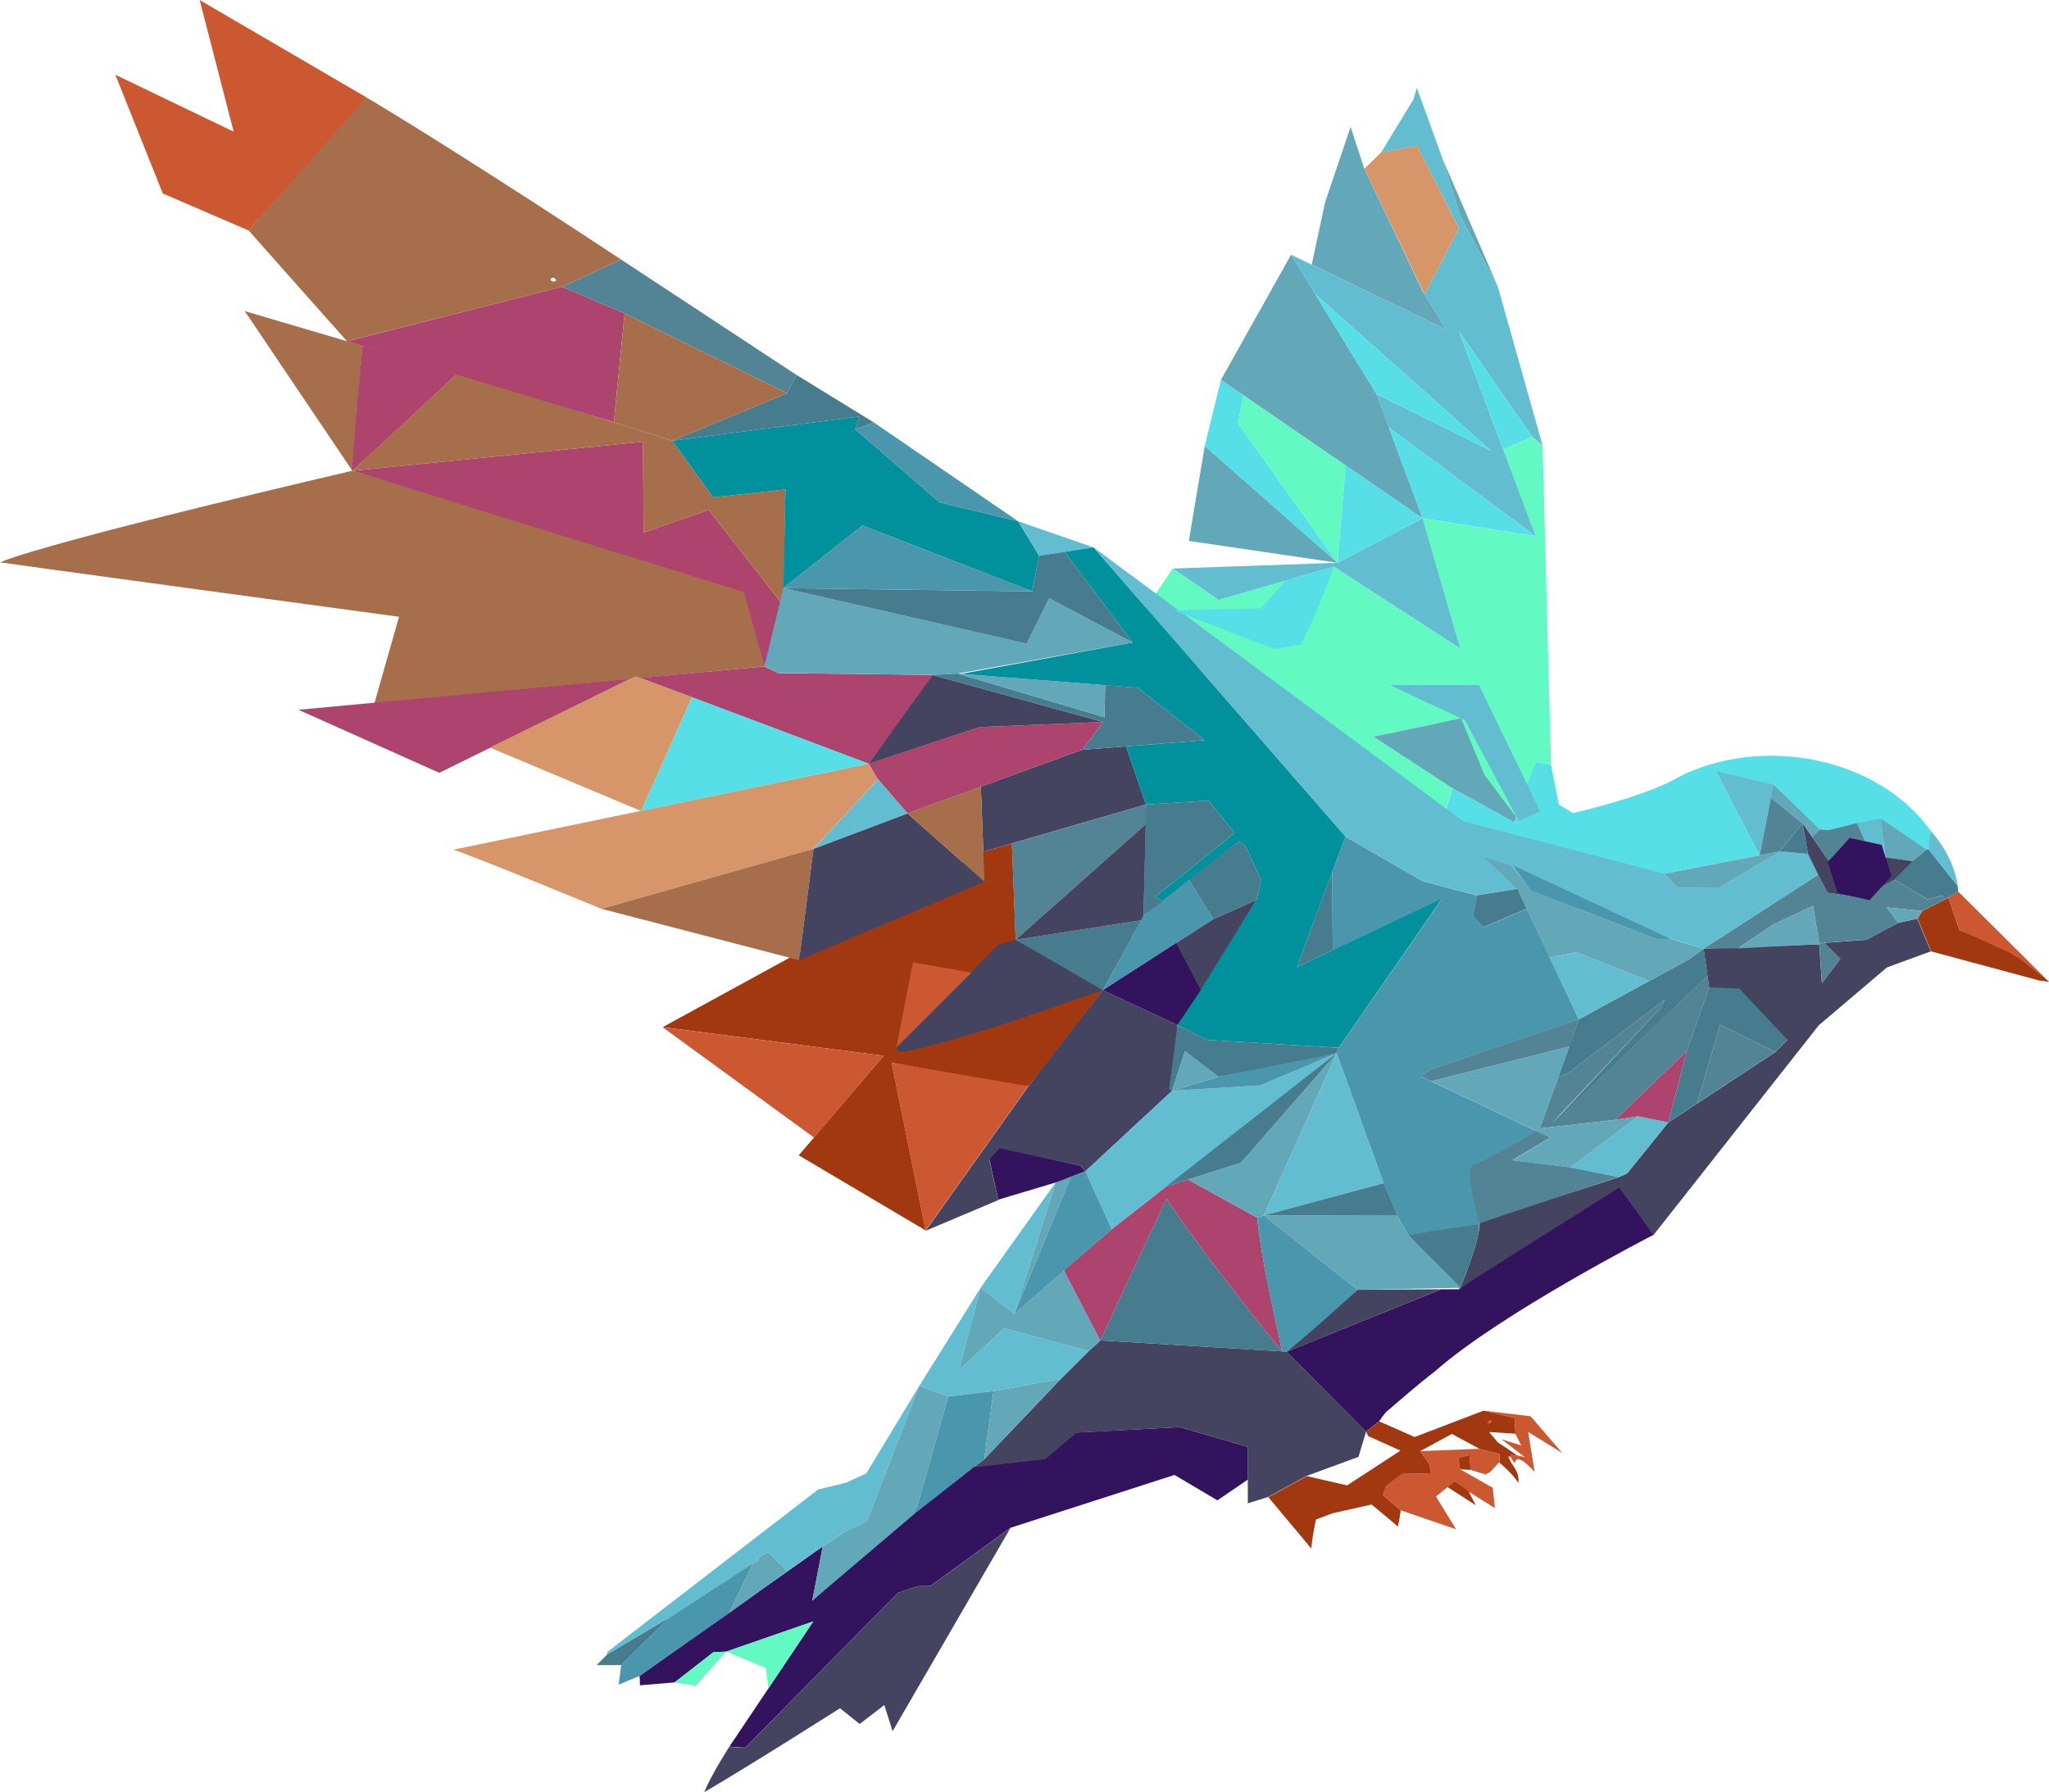 <?xml version="1.0" encoding="UTF-8"?>
<svg id="Layer_2" data-name="Layer 2" xmlns="http://www.w3.org/2000/svg" viewBox="0 0 192.73 168.61">
  <defs>
    <style>
      .cls-1 {
        fill: #00919c;
      }

      .cls-2 {
        fill: #a1380f;
      }

      .cls-3 {
        fill: #a76e4b;
      }

      .cls-4 {
        fill: #ac446d;
      }

      .cls-5 {
        fill: #cb5831;
      }

      .cls-6 {
        fill: #d6966a;
      }

      .cls-7 {
        fill: #444461;
      }

      .cls-8 {
        fill: #63a8b8;
      }

      .cls-9 {
        fill: #62bdd1;
      }

      .cls-10 {
        fill: #57dfe7;
      }

      .cls-11 {
        fill: #62f9c3;
      }

      .cls-12 {
        fill: #34135e;
      }

      .cls-13 {
        fill: #467c8e;
      }

      .cls-14 {
        fill: #4a96ac;
      }

      .cls-15 {
        fill: #528495;
      }
    </style>
  </defs>
  <g id="Layer_1-2" data-name="Layer 1">
    <g>
      <path class="cls-3" d="M70.08,55.45l-36.94-11.16S5.36,50.74,0,52.9c-.08,.03,37.53,5.13,37.53,5.13l-2.32,8.16,36.69-3.5-1.81-7.24Z"/>
      <path class="cls-11" d="M145.1,41.92l.79,30.04-1.39-.27-1.66,5.52s-9.76-13.11-12.13-12.76c1.71,.42,6.72,3.12,6.72,3.12l-8.24,1.74,7.43,4.85-.63,1.91s-6.72-2.2-8.55-3.16c-1.16-.72-1.28-.63-1.53,.81-1.39-1.17-2.96-2.03-4.7-2.56h0c-5.05-4.07-13.46-13.88-13.46-13.88l2.56-3.8,4.3,2.96,6.32-1.83,4.51-1.3,11.9,7.7-3.54-12.25,10.63,1.7-3.06-8.19,2.75-1.16,.96,.82Z"/>
      <path class="cls-3" d="M34.46,9.16c9.24,5.51,23.96,15.26,23.96,15.26l-5.56,2.57-20.23,5.11-9.24-10.41s10.83-12.51,11.07-12.54Zm17.53,16.96c-.34,.07-.19,.37,.08,.37,.4-.02,.23-.33-.08-.37Z"/>
      <path class="cls-2" d="M87.06,115.76l-11.93-7.06,7.99-9.37-20.79-2.69,30.17-16.51,2.68-.77,.36,9.06,8.21,4.74s-4.51,5.95-7.02,9.03c-1.45-.08-12.86-2.2-12.86-2.2l3.2,15.78Z"/>
      <polygon class="cls-12" points="63.45 158.29 60.19 158.56 60.18 157.93 60.14 157.69 77.39 145.49 76.4 150.6 85.7 142.35 91.2 138.05 97.93 137.28 100.85 134.8 110.97 134.27 117.38 136.13 117.38 139.2 114.51 141.16 110.47 138.77 95.05 143.74 87.5 149.22 86.35 149.23 84.48 149.84 70.1 164.43 68.6 164.34 76.5 152.55 68.31 155.39 67.1 155.45 63.45 158.29"/>
      <path class="cls-7" d="M181.64,89.5l-4.15,1.52-6.41,5.44-15.55,19.74-3.14-4.14-15.11,9.25s1.9-4.39,1.9-6.29c3.34-1.15,13.07-4.26,13.07-4.26l.79-.35,3.89-4.81,10.05-6.61,1.16-1.15-7.38-4.95-.52-3.64,10.88-.41,.25,3.65,1.73-2.27-1.52-1.51,3.95-.29,3-1.59,1.81-.4,1.27,3.07Z"/>
      <path class="cls-7" d="M117.38,136.13l-6.41-1.86-9.72,.53-2.92,2.48-6.73,.77,.99-.77,7.18-7.54,2.64-2.62,1.1-1.01,17.52,1.06,7.46,7.53-.71,2.37-4.88,1.79-3.62,1.98-1.91,.6v-5.31Z"/>
      <path class="cls-6" d="M76.52,79.86l-19.97,5.64s-13.11-5.41-13.93-5.55l39.09-8.1,.88,1.47-6.07,6.53Z"/>
      <path class="cls-4" d="M81.71,71.86s-21.76-8.21-21.94-8.23l-18.45,9.08-13.25-5.93,43.82-4.08,1.34,.63s10.77,.11,14.49,.18c-1.96,2.84-6.01,8.36-6.01,8.36Z"/>
      <polygon class="cls-5" points="34.46 9.16 23.39 21.69 15.31 18.2 10.85 7.03 21.98 12.39 18.78 0 34.46 9.16"/>
      <path class="cls-10" d="M143.3,74.65l1.2-2.96,1.39,.27,.74,3.73,1.32,.81s6.91-1.56,9.98-3.42c7.68-3.87,18.61-2,23.71,5.13-.16,.57-.22,1.74-.22,1.74h-.21s-9.17-1.85-9.17-1.85l-.88-.07-9.73-5.47,4.08,7.91-8.96,1.74-19.11-4.6-1.52-1.27,.72-2.16,5.83,3.2,.85-2.72Z"/>
      <polygon class="cls-4" points="71.9 62.69 69.99 55.7 33.14 44.29 60.48 41.56 60.54 50.1 66.66 47.98 73.69 56.97 71.9 62.69"/>
      <polygon class="cls-9" points="145.1 41.92 144.13 41.1 137.23 31.18 144.44 50.45 130.64 40.22 129.48 37.08 140.29 42.44 123.73 27.69 121.44 23.96 136 30.99 134 27.69 137.23 21.47 133.28 13.71 129.9 14.35 132.94 9.37 133.27 8.27 135.71 15 137.35 20.32 140.89 26.98 145.1 41.92"/>
      <path class="cls-9" d="M137.61,77.27l18.94,4.93,1.25,1.31,3.98-.02,5.64-3.4,2.64,.25,.95,1.95-10.76,6.95-3.09-.9-14.43-4.73-3.82,.62-5.11-1.35-7.26-4.19-23.7-27.21,34.76,25.77Z"/>
      <polygon class="cls-7" points="103.74 93.16 110.76 96.44 110.25 102.63 102.09 110.2 101.57 109.66 94.01 108.06 93.04 109.07 93.9 112.91 87.06 115.8 96.71 102.23 103.74 93.16"/>
      <path class="cls-12" d="M128.49,134.7l-7.46-7.53,14.53-5.87h1.72s1.04-.75,1.04-.75l13.98-8.81,3.23,4.44s-14.39,7.39-20.54,12.83c-1.55,1.18-3.02,2.48-4.5,3.74-.31,.26-.76,.97-.76,.97l-1.24,.97Z"/>
      <polygon class="cls-3" points="73.69 56.97 66.66 47.98 60.54 50.1 60.48 41.56 33.14 44.29 43.04 35.13 63.24 41.46 67.07 46.79 73.88 46.05 73.69 56.97"/>
      <polygon class="cls-8" points="121.44 23.96 129.48 37.08 133.81 48.76 114.84 35.74 121.44 23.96"/>
      <path class="cls-7" d="M68.59,164.36l1.5,.09,14.39-14.61,1.87-.61h1.15s7.55-5.48,7.55-5.48l-11.09,19.13-.78-2.46-2.32,1.78-1.85-1.48s-8.43,5.37-12.76,7.89c.64-1.63,2.34-4.25,2.34-4.25Z"/>
      <polygon class="cls-1" points="95.76 49.04 97.74 52.28 97.09 55.64 81.13 49.44 73.68 55.33 73.88 46.05 67.07 46.79 63.24 41.46 80.83 39.18 80.45 40.39 88.36 47.26 95.76 49.04"/>
      <polygon class="cls-4" points="32.63 32.11 52.86 26.99 58.75 29.48 57.74 39.72 32.63 32.11"/>
      <polygon class="cls-10" points="65.09 65.59 81.71 71.85 60.29 76.3 65.09 65.59"/>
      <polygon class="cls-5" points="96.72 102.19 87.06 115.76 83.86 99.99 96.72 102.19"/>
      <polygon class="cls-9" points="133.81 48.76 137.35 61.01 125.45 53.31 114.62 56.44 110.33 53.49 125.81 52.95 133.81 48.76"/>
      <polygon class="cls-8" points="133.81 27.37 136 30.99 123.38 24.89 124.65 18.99 127.04 11.94 128.33 15.88 133.81 27.37"/>
      <polygon class="cls-6" points="65.09 65.59 60.29 76.3 46.07 70.33 59.78 63.62 65.09 65.59"/>
      <polygon class="cls-9" points="77.39 145.49 74.05 147.83 72.27 146.03 71.38 146.51 71.3 146.85 70.84 147.06 62.98 152.18 57.09 155.68 57.14 155.41 76.95 140.14 79.58 139.5 81.48 138.63 86.46 130.4 81.54 143.13 79.53 144.09 77.39 145.49"/>
      <polygon class="cls-5" points="62.33 96.65 83.12 99.33 76.57 107.03 62.33 96.65"/>
      <path class="cls-2" d="M128.49,134.7l1.24-.97,3.33,1.47,6.49-2.48,2.92,.69,.08,1.48-2.48-.16,.82,.98s1.49,.96,2.14,1.48l-.02,.03c-.37-.06-.73-.13-1.14-.2,.32,.97,1.07,1.28,.95,2.5-.54-.88-1.8-1.92-1.8-1.92l.06-.78-1.9-.5-2.62-1.41-2.99,1.63,.85,1.17,.21,.91-2.75,.06-1.52,1.16-.28,.81,1.67,1.45s-.11,.92-.27,1.53c-.13-.15-2.47-2.08-2.47-2.08l-3.65,.82-1.58,.59s-.38,1.73-.43,2.74c-1.39-1.66-4.05-4.84-4.05-4.84l3.62-1.98,3.79,.87,5.02-3.27-3.03-1.36-.19-.39Zm11.62-1.06c-.05,.07-.11,.14-.17,.22,.18,.14,.24-.02,.35-.15-.05-.02-.11-.04-.18-.07Z"/>
      <polygon class="cls-15" points="58.75 29.48 52.86 26.99 58.42 24.42 74.91 35.27 74.03 37 58.75 29.48"/>
      <polygon class="cls-9" points="99.76 129.74 93.45 130.88 89.19 131.39 86.46 130.4 92.25 121.14 90.19 128.93 94.46 124.97 102.41 127.12 99.76 129.74"/>
      <polygon class="cls-8" points="86.46 130.4 89.19 131.39 86.1 142.36 76.4 150.6 77.39 145.49 79.53 144.09 81.54 143.13 86.46 130.4"/>
      <polygon class="cls-3" points="56.56 85.5 76.52 79.86 75.17 90.34 56.56 85.5"/>
      <polygon class="cls-3" points="33.14 44.29 23.02 29.27 34.11 32.54 33.14 44.29"/>
      <polygon class="cls-8" points="125.81 52.95 111.82 50.89 113.32 41.95 125.81 52.95"/>
      <polygon class="cls-13" points="74.03 37 74.91 35.27 82.2 39.75 80.45 40.39 80.83 39.18 63.24 41.46 74.03 37"/>
      <path class="cls-4" d="M34.11,32.54l8.93,2.59s-9.55,8.87-9.9,9.16c-.12-.14,.96-11.75,.96-11.75Z"/>
      <polygon class="cls-14" points="80.45 40.39 82.2 39.75 95.76 49.04 88.36 47.26 80.45 40.39"/>
      <polygon class="cls-6" points="134 27.69 128.33 15.88 129.9 14.35 133.28 13.71 137.23 21.47 134 27.69"/>
      <polygon class="cls-10" points="125.81 52.95 113.32 41.95 114.84 35.74 116.96 37.2 116.46 39.84 125.81 52.95"/>
      <polygon class="cls-8" points="90.19 128.93 92.25 121.14 95.41 123.62 100.08 119.55 103.5 126.11 102.41 127.12 94.46 124.97 90.19 128.93"/>
      <polygon class="cls-14" points="62.98 152.18 70.84 147.06 68.56 151.79 60.14 157.69 58.19 158.5 58.43 156.66 62.98 152.18"/>
      <polygon class="cls-5" points="139.17 136.31 141.07 136.81 141.01 137.59 140.19 138.47 139.74 138.72 138.33 138.3 138.22 136.9 137.16 137.15 137.34 138.23 140.41 139.98 140.61 141.89 138.16 140.35 136.79 139.39 135.07 140.8 136.96 143.88 131.73 142.09 130.07 140.64 130.35 139.82 131.87 138.67 134.62 138.61 134.41 137.7 133.56 136.53 139.17 136.31"/>
      <path class="cls-2" d="M181.64,89.5l-1.27-3.07,.43-.71,1.75-.89,.72-.38,1.03,3.05s3.55,1.36,5.2,2.36c1.19,.72,3.24,2.52,3.24,2.52l-.93-.13-10.17-2.74Z"/>
      <polygon class="cls-9" points="95.41 123.62 92.25 121.14 99.29 111.26 95.41 123.62"/>
      <polygon class="cls-12" points="93.9 112.87 93.05 109.03 94.02 108.02 101.57 109.66 102.09 110.2 100.73 110.72 99.92 111.07 93.9 112.87"/>
      <polygon class="cls-5" points="192.73 92.37 189.49 89.84 184.3 87.49 183.26 84.43 184.19 83.88 192.73 92.37"/>
      <path class="cls-13" d="M184.19,83.88c-.41,.26-1.26,.73-1.26,.73l-.28-.34-1.37,.33-3.11-1.83,1.74-1.77,1.29-1.07h.21s1.83,2.3,2.74,3.44c.01,.17,.02,.34,.03,.51Z"/>
      <polygon class="cls-11" points="68.31 155.39 76.5 152.55 72.28 158.85 72.04 156.93 68.31 155.39"/>
      <path class="cls-5" d="M142.54,134.89l-.08-1.48-2.92-.69,4.43,.53,2.99,3.47-3.22-2,.61,3.77s-1.73-2.01-1.84-.83c-.24-.21-.4-.46-.49-.84,.5,.03,1.41,.28,1.41,.28l-2.2-1.69,.69,.22,1.17,.36-.56-1.1Z"/>
      <polygon class="cls-9" points="97.74 52.28 95.76 49.04 102.85 51.5 97.74 52.28"/>
      <polygon class="cls-8" points="140.89 26.98 137.35 20.32 135.71 15 140.89 26.98"/>
      <polygon class="cls-8" points="100.73 110.72 95.41 123.62 99.29 111.26 100.73 110.72"/>
      <polygon class="cls-11" points="63.45 158.29 67.1 155.45 68.31 155.39 65.43 158.61 63.45 158.29"/>
      <path class="cls-9" d="M184.16,83.38c-.91-1.14-1.83-2.28-2.74-3.43-.05-.6,.06-1.17,.22-1.74,1.31,1.49,2.2,3.19,2.52,5.17Z"/>
      <polygon class="cls-13" points="62.98 152.18 58.43 156.66 56.12 156.66 57.09 155.68 62.98 152.18"/>
      <path class="cls-3" d="M18.23,19.29c.21-.02,.41,0,.51,.23-.17-.08-.34-.15-.51-.23Z"/>
      <polygon class="cls-8" points="71.9 62.69 73.68 55.33 96.57 60.54 98.68 56.29 106.54 60.45 90.1 63.37 87.72 63.5 73.23 63.32 71.9 62.69"/>
      <polygon class="cls-10" points="133.81 48.76 130.64 40.22 144.44 50.45 133.81 48.76"/>
      <polygon class="cls-8" points="142.45 77.37 136.63 74.17 129.19 69.31 137.43 67.58 139.63 72.91 142.61 76.86 142.45 77.37"/>
      <path class="cls-10" d="M120.94,54.62l4.51-1.3s-1.48,4.15-2.48,6.04c-.18,.45-.64,1.27-.64,1.27l-2.46,.44-9.47-3.65,8.19-.18,2.34-2.62Z"/>
      <polygon class="cls-9" points="142.84 77.22 137.8 67.76 130.71 64.45 139.11 64.45 144.88 76.36 142.84 77.22"/>
      <polygon class="cls-10" points="141.38 42.26 137.23 31.18 144.13 41.1 141.38 42.26"/>
      <polygon class="cls-7" points="76.52 79.86 85.36 76.53 92.6 82.95 75.17 90.34 76.52 79.86"/>
      <polygon class="cls-7" points="92.49 80.13 92.26 74.01 101.79 70.54 105.91 70.22 107.79 75.69 92.49 80.13"/>
      <path class="cls-7" d="M93.87,88.9l1.66-.48s5.62,2.85,8.21,4.74c-6.01,2.03-11.94,4.28-18.15,5.68-.97,.22-1.06,.21-1.28-.29,2.36-2.35,9.56-9.64,9.56-9.64Z"/>
      <polygon class="cls-15" points="95.17 79.36 107.79 75.69 107.77 77.55 95.53 88.42 95.17 79.36"/>
      <polygon class="cls-3" points="92.26 74.01 92.6 82.95 85.36 76.53 92.26 74.01"/>
      <polygon class="cls-13" points="107.35 86.58 103.74 93.16 95.53 88.42 107.35 86.58"/>
      <polygon class="cls-5" points="91.38 91.51 84.31 98.55 85.87 90.54 91.38 91.51"/>
      <polygon class="cls-14" points="86.1 142.36 89.19 131.39 93.45 130.88 92.58 137.28 86.1 142.36"/>
      <polygon class="cls-8" points="68.56 151.79 70.84 147.06 71.3 146.85 71.38 146.51 72.27 146.03 74.05 147.83 68.56 151.79"/>
      <path class="cls-14" d="M126.55,78.71l7.26,4.19,5.11,1.35-.35,1.97,.97,1.02,4.07-1.73,4.9,10.4-13.87,4.7-.98,.68,10.88,5.14s-4.36,2.57-5.85,3.1c-1.11,.53,.59,4.64,.44,5.75-2.13,.29-6.68,.92-6.68,.92l-.99-1.8-1.31-3.06-4.42-12.24,.19-.5,9.71-14.03-10.27,4.85-.06-7.34,1.24-3.35Z"/>
      <polygon class="cls-15" points="160.62 91.83 160.77 92.89 158.66 98.88 151.94 105.36 144.83 106.16 146.57 101.35 147.46 100.99 156.58 94.06 156.25 94.77 145.99 105.66 160.62 91.83"/>
      <polygon class="cls-15" points="178.18 82.78 181.28 84.61 182.66 84.28 182.94 84.62 180.8 85.71 177.45 85.37 178.55 86.82 175.55 88.41 171.59 88.7 171.13 88.83 170.54 85.23 166.83 86.96 163.46 89.23 160.25 89.25 171.01 82.3 171.91 83.99 175.08 84.47 178.18 82.78"/>
      <polygon class="cls-13" points="160.62 91.83 145.98 105.74 156.25 94.77 156.58 94.06 147.46 100.99 146.57 101.35 148.5 95.9 158.96 90.21 160.25 89.25 160.62 91.83"/>
      <path class="cls-15" d="M139.1,115.13c-.08-1.04-1.52-5.16-.49-5.58,1.48-.53,5.92-3.14,5.92-3.14l1.3,.61-3.58,2.14,5.46,.66,4.54,.92s-8.81,2.89-13.15,4.38Z"/>
      <polygon class="cls-13" points="158.66 98.88 160.77 92.89 163.61 93.02 168.14 97.84 166.98 98.98 161.8 96.41 159.63 103.81 156.93 105.6 158.66 98.88"/>
      <polygon class="cls-15" points="159.63 103.81 161.8 96.41 166.98 98.98 159.63 103.81"/>
      <polygon class="cls-9" points="152.24 110.75 147.7 109.84 154.09 105.03 156.93 105.6 153.04 110.41 152.24 110.75"/>
      <path class="cls-13" d="M132.45,116.19s4.55-.71,6.68-1c.08,1.63-1.85,6.11-1.85,6.11l-4.82-5.11Z"/>
      <polygon class="cls-4" points="154.09 105.03 151.94 105.36 158.66 98.88 156.93 105.6 154.09 105.03"/>
      <polygon class="cls-8" points="163.46 89.23 166.83 86.96 170.54 85.23 171.13 88.83 163.46 89.23"/>
      <polygon class="cls-15" points="171.13 88.83 171.59 88.7 173.12 90.21 171.38 92.48 171.13 88.83"/>
      <polygon class="cls-8" points="178.55 86.82 177.45 85.37 180.8 85.71 180.36 86.42 178.55 86.82"/>
      <path class="cls-13" d="M103.5,126.11s4.06-8.81,6.24-13.34c3.15,4.95,10.85,14.38,10.85,14.38l-17.09-1.04Z"/>
      <path class="cls-4" d="M109.74,112.78c-2.18,4.53-6.24,13.34-6.24,13.34l-3.43-6.59,4.5-3.88,5.11-4.01,2.07-.66s4.79,2.64,6.5,3.58c.44,4.25,1.49,8.41,2.34,12.59,0,0-7.7-9.43-10.85-14.38Z"/>
      <polygon class="cls-8" points="92.58 137.28 93.45 130.88 99.76 129.74 92.58 137.28"/>
      <polygon class="cls-4" points="85.36 76.53 82.59 73.33 81.71 71.85 92.18 68.4 103.78 67.93 101.79 70.54 85.36 76.53"/>
      <polygon class="cls-7" points="103.78 67.93 92.18 68.4 81.71 71.86 87.72 63.5 103.78 67.93"/>
      <polygon class="cls-9" points="82.59 73.33 85.36 76.53 76.52 79.86 82.59 73.33"/>
      <polygon class="cls-8" points="167.42 80.1 161.78 83.49 157.79 83.51 156.55 82.21 167.42 80.1"/>
      <polygon class="cls-9" points="165.51 80.47 161.42 72.56 166.82 73.83 165.51 80.47"/>
      <polygon class="cls-15" points="171.15 78.03 172.04 78.1 174.66 77.45 175.53 79.34 175.02 79.66 174.14 79.36 172.17 81.23 170.45 78.75 171.15 78.03"/>
      <polygon class="cls-8" points="181.21 79.94 179.92 81.02 177.35 80.67 176.91 77.01 181.21 79.94"/>
      <polygon class="cls-15" points="165.51 80.47 166.57 75.09 169.54 77.45 167.42 80.1 165.51 80.47"/>
      <polygon class="cls-8" points="166.57 75.09 166.82 73.83 171.15 78.03 170.45 78.75 169.54 77.45 166.57 75.09"/>
      <polygon class="cls-9" points="176.91 77.01 177.35 80.67 175.53 79.34 174.66 77.45 176.91 77.01"/>
      <polygon class="cls-10" points="129.48 37.08 123.73 27.69 140.29 42.44 129.48 37.08"/>
      <polygon class="cls-1" points="126.55 78.71 121.99 90.99 135.63 84.54 125.92 98.58 113.54 97.84 110.76 96.44 118.18 84.68 118.63 82.81 117.14 79.6 116.55 79.17 109.35 84.8 108.63 84.4 116.13 78.38 113.69 75.33 107.79 75.69 105.91 70.22 113.31 69.64 107.02 64.71 90.36 63.41 106.54 60.45 100.13 51.92 102.85 51.5 126.55 78.71"/>
      <polygon class="cls-8" points="160.25 89.25 158.96 90.21 155.11 92.3 148.26 89.6 145.73 90.09 142.73 83.62 139.57 80.65 142.08 81.43 144 83.75 155.73 88.34 157.16 88.35 160.25 89.25"/>
      <polygon class="cls-14" points="157.16 88.35 155.73 88.34 144 83.75 142.34 81.43 157.16 88.35"/>
      <polygon class="cls-7" points="169.54 77.45 172.17 81.23 175.08 84.47 171.91 83.99 171.11 82.5 170.06 80.34 169.54 77.45"/>
      <polygon class="cls-13" points="142.73 83.62 143.6 85.5 139.53 87.23 138.56 86.22 138.91 84.24 142.73 83.62"/>
      <polygon class="cls-13" points="170.06 80.34 167.42 80.1 169.54 77.45 170.06 80.34"/>
      <path class="cls-8" d="M139.36,79.09l-.09-.05s.06,.03,.09,.04c0,0,0,0,0,0Z"/>
      <polygon class="cls-9" points="109.68 111.64 104.57 115.65 102.09 110.2 110.25 102.63 118.54 102.12 125.73 99.08 121.22 103.87 109.68 111.64"/>
      <path class="cls-13" d="M110.25,102.63l-.29-.12,.8-6.07,2.79,1.4,12.37,.74s-.12,.33-.19,.5c-3.64,.95-11.12,2.23-11.12,2.23l-3.15-2.4-1.21,3.72Z"/>
      <polygon class="cls-14" points="107.56 86.15 111.84 82.77 114.12 86.48 103.74 93.16 107.56 86.15"/>
      <polygon class="cls-14" points="102.09 110.2 104.57 115.65 95.41 123.62 100.73 110.72 102.09 110.2"/>
      <polygon class="cls-12" points="103.74 93.16 110.66 88.7 112.97 93.11 110.76 96.44 103.74 93.16"/>
      <polygon class="cls-8" points="132.45 116.19 137.41 121.16 127.68 121.35 118.87 114.35 131.46 114.38 132.45 116.19"/>
      <polygon class="cls-7" points="127.68 121.35 135.55 121.3 121.02 127.18 127.68 121.35"/>
      <polygon class="cls-11" points="116.46 39.84 116.96 37.2 126.57 43.79 125.81 52.95 116.46 39.84"/>
      <polygon class="cls-10" points="125.81 52.95 126.57 43.79 133.81 48.76 125.81 52.95"/>
      <polygon class="cls-13" points="100.13 51.92 106.54 60.45 98.68 56.29 96.57 60.55 73.68 55.33 97.09 55.64 97.74 52.28 100.13 51.92"/>
      <polygon class="cls-14" points="97.09 55.64 73.68 55.33 81.13 49.44 97.09 55.64"/>
      <polygon class="cls-3" points="63.24 41.46 57.74 39.74 58.75 29.48 74.03 37 63.24 41.46"/>
      <path class="cls-5" d="M140.1,133.64c.07,.03,.13,.05,.18,.07-.11,.12-.17,.28-.35,.15,.06-.07,.12-.15,.17-.22Z"/>
      <polygon class="cls-2" points="138.33 138.3 137.34 138.23 137.16 137.15 138.22 136.9 138.33 138.3"/>
      <path class="cls-2" d="M138.16,140.35c.16,.32,.65,1.27,.65,1.27l-2.66-1.71,.64-.53s1.06,.66,1.37,.96Z"/>
      <polygon class="cls-7" points="177.35 80.67 179.92 81.02 178.18 82.78 176.59 83.65 177.35 80.67"/>
      <path class="cls-2" d="M143.02,137.18c.08,.04,.17,.07,.25,.11-.07,.14-.18-.04-.27-.08,0,0,.02-.03,.02-.03Z"/>
      <polygon class="cls-13" points="90.1 63.37 103.88 67.48 103.96 64.46 107.02 64.71 113.31 69.64 101.79 70.54 103.78 67.93 87.72 63.5 90.1 63.37"/>
      <polygon class="cls-13" points="109.35 84.8 107.56 86.15 107.79 75.69 113.69 75.33 116.13 78.38 108.63 84.4 109.35 84.8"/>
      <polygon class="cls-7" points="107.77 77.55 107.56 86.15 107.35 86.58 95.53 88.42 107.77 77.55"/>
      <polygon class="cls-9" points="125.73 99.08 130.15 111.32 118.87 114.35 125.73 99.08"/>
      <polygon class="cls-8" points="151.94 105.36 154.09 105.03 147.7 109.84 142.25 109.18 145.83 107.03 134.61 101.73 147.63 98.45 144.83 106.16 151.94 105.36"/>
      <polygon class="cls-8" points="118.87 114.35 118.25 114.56 111.75 110.98 116.73 109.39 125.73 99.08 118.87 114.35"/>
      <polygon class="cls-9" points="145.73 90.09 148.26 89.6 155.11 92.3 148.5 95.9 145.73 90.09"/>
      <polygon class="cls-15" points="147.63 98.45 134.61 101.73 133.65 101.28 134.64 100.6 148.5 95.9 147.63 98.45"/>
      <polygon class="cls-13" points="118.87 114.35 130.15 111.32 131.46 114.38 118.87 114.35"/>
      <polygon class="cls-13" points="125.36 89.4 121.99 90.99 125.3 82.06 125.36 89.4"/>
      <path class="cls-14" d="M118.25,114.56c.21-.07,.62-.21,.62-.21l8.81,7s-4.22,3.91-6.66,5.83c-.14,0-.29-.02-.43-.03-.86-4.18-1.91-8.34-2.34-12.59Z"/>
      <polygon class="cls-13" points="125.73 99.08 116.73 109.39 109.68 111.64 125.73 99.08"/>
      <polygon class="cls-13" points="114.12 86.48 111.84 82.77 116.55 79.17 117.14 79.6 118.63 82.81 118.18 84.68 114.12 86.48"/>
      <polygon class="cls-7" points="114.12 86.48 118.18 84.68 112.94 93.13 110.63 88.73 114.12 86.48"/>
      <polygon class="cls-8" points="103.96 64.46 103.88 67.48 90.1 63.37 103.96 64.46"/>
      <path class="cls-7" d="M117.8,84.63c.07-.07,.14-.15,.2-.23-.07,.07-.14,.15-.2,.23Z"/>
      <polygon class="cls-14" points="125.73 99.08 118.54 102.12 110.25 102.63 114.61 101.31 125.73 99.08"/>
      <polygon class="cls-8" points="114.61 101.31 110.25 102.63 111.47 98.87 114.61 101.31"/>
      <path class="cls-13" d="M122.93,102.27c-.07,.11-.15,.22-.22,.32,.07-.11,.15-.22,.22-.32Z"/>
      <polygon class="cls-12" points="176.98 79.49 173.98 78.84 171.92 81.11 172.85 84.03 175.85 84.69 177.92 82.41 176.98 79.49"/>
    </g>
  </g>
</svg>